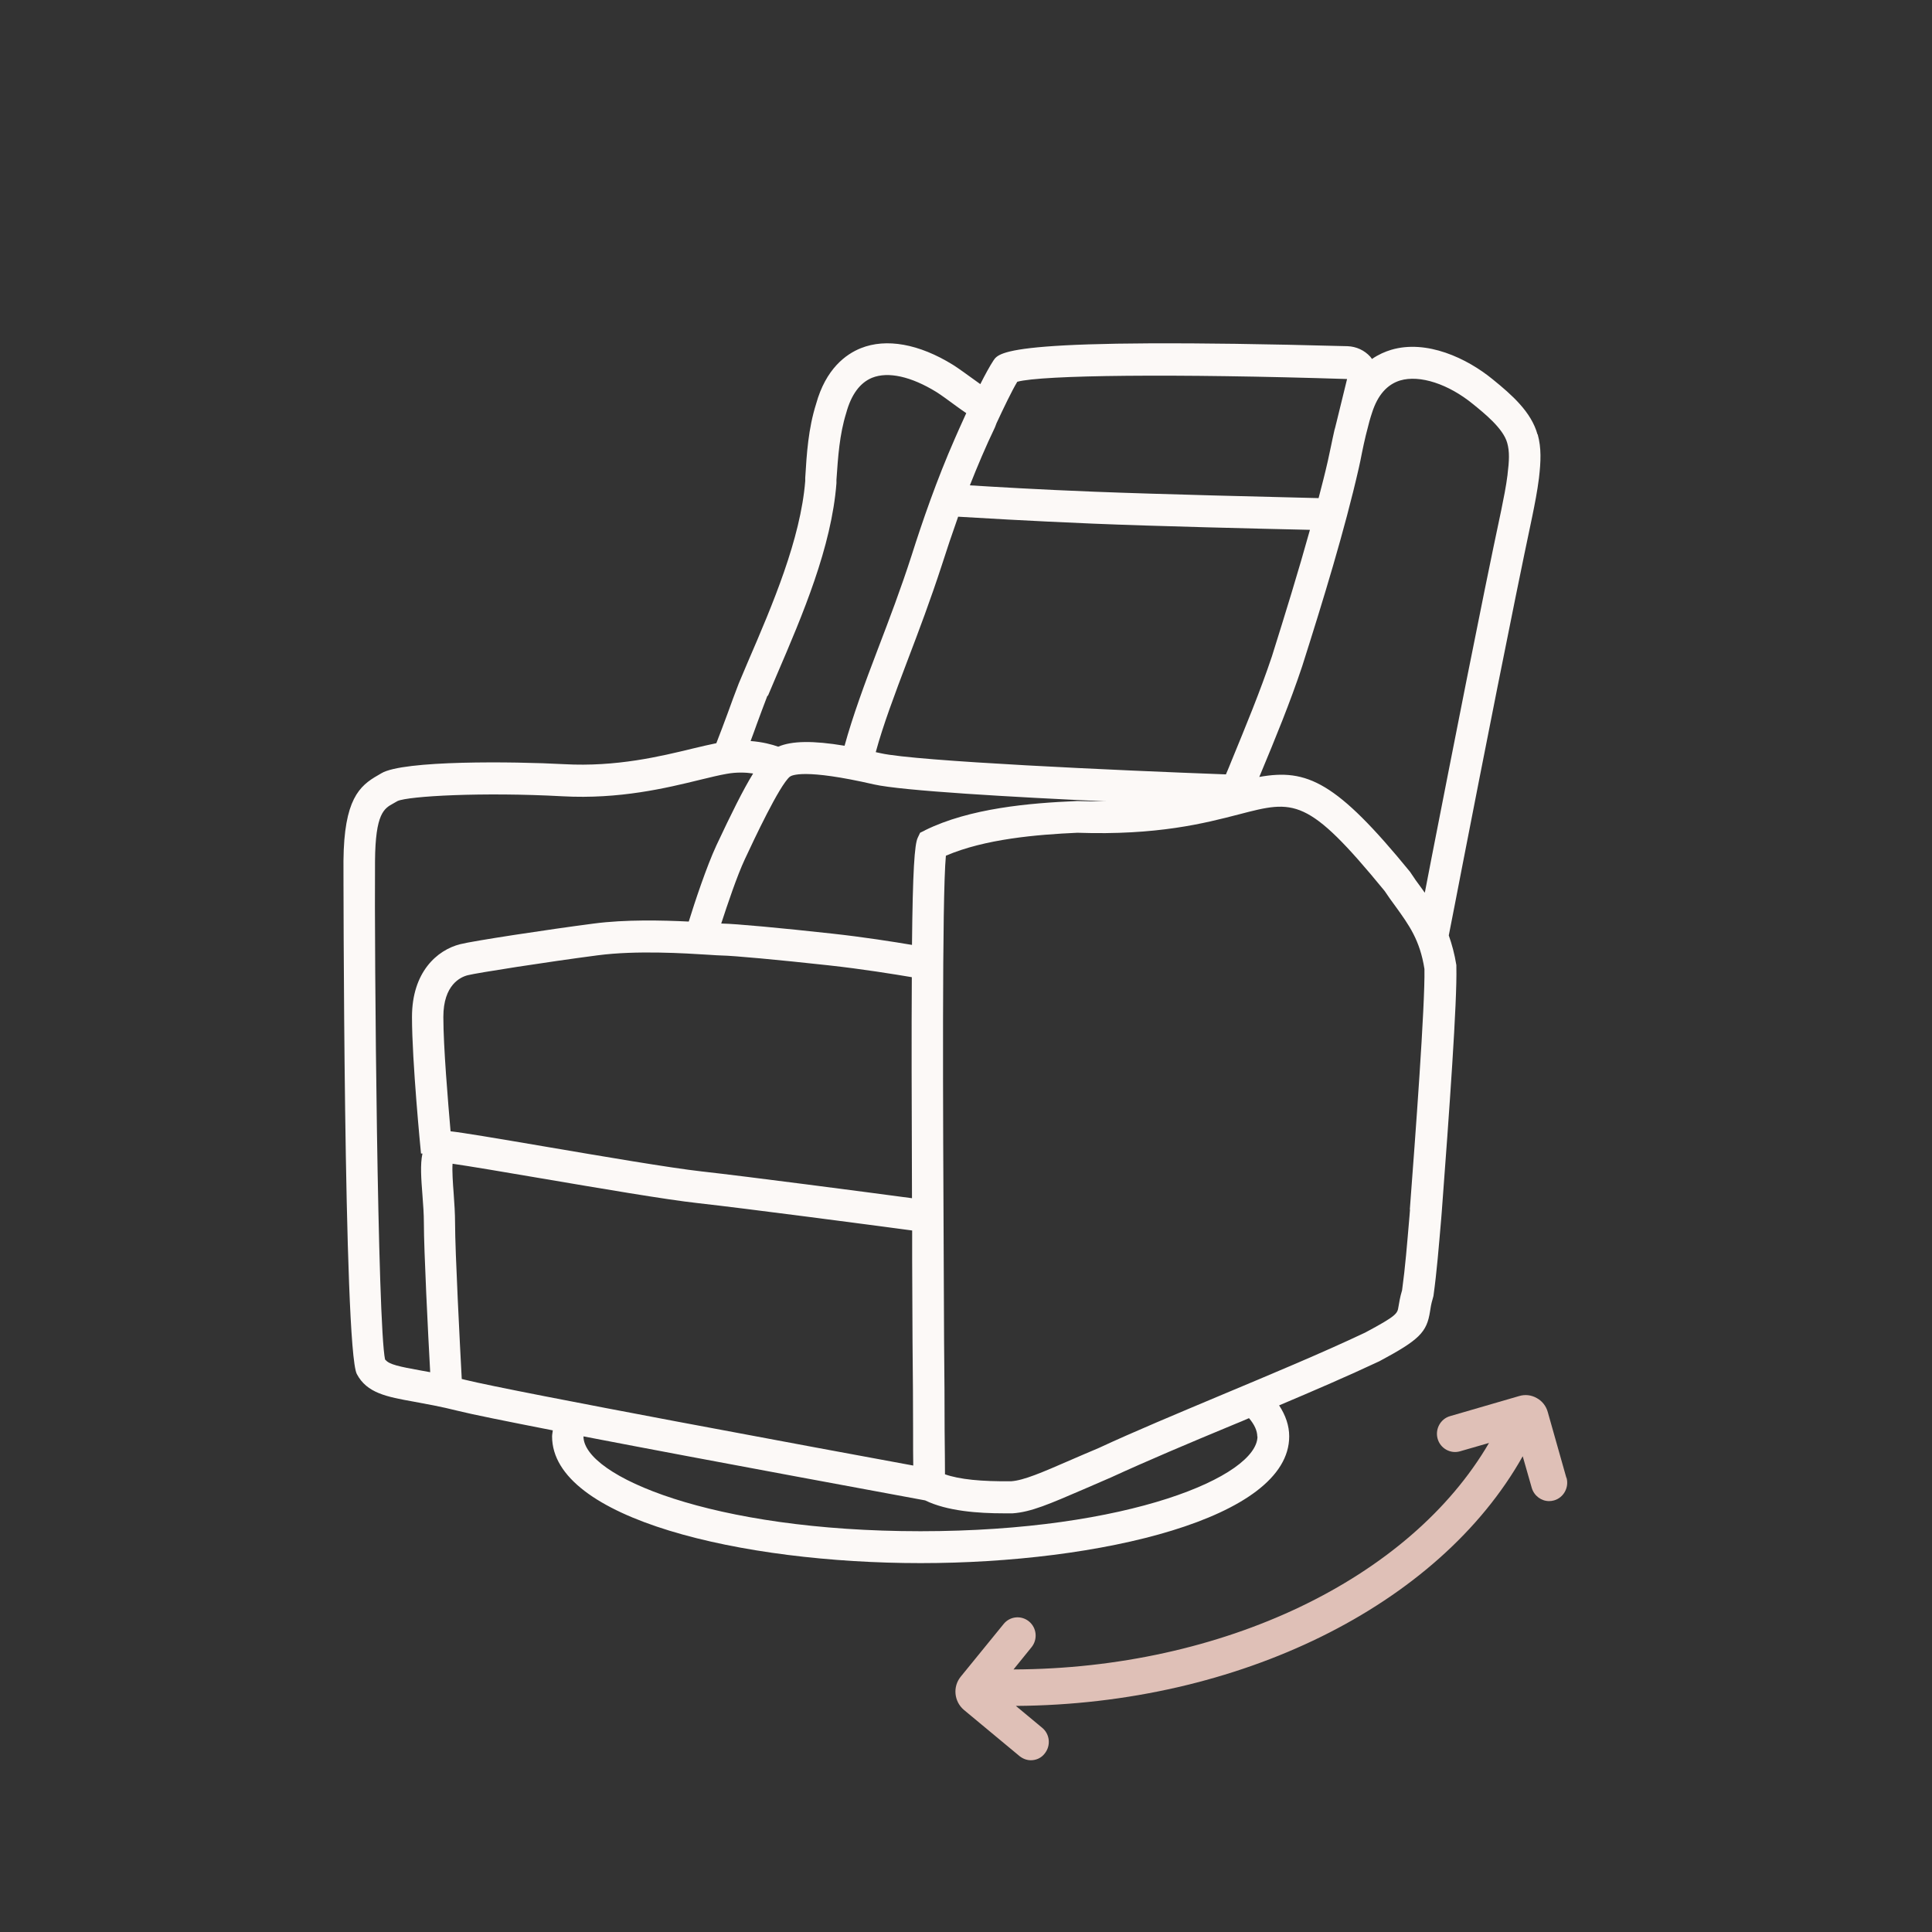 <svg xmlns="http://www.w3.org/2000/svg" fill="none" viewBox="0 0 90 90" height="90" width="90">
<rect x="0" y="0" width="90" height="90" fill="#333333" stroke="none"/>
<path fill="#DFC0B7" d="M72.967 68.84L72.102 65.782C72.026 65.501 71.841 65.264 71.589 65.128C71.337 64.983 71.043 64.949 70.766 65.034L67.549 65.969C67.104 66.096 66.844 66.572 66.97 67.022C67.096 67.472 67.566 67.736 68.011 67.608L69.364 67.218C65.659 73.572 56.94 77.735 47.214 77.769L48.054 76.732C48.348 76.367 48.297 75.832 47.936 75.534C47.575 75.237 47.046 75.288 46.752 75.653L44.752 78.109C44.374 78.576 44.442 79.264 44.904 79.655L47.491 81.804C47.65 81.931 47.835 81.999 48.02 81.999C48.264 81.999 48.507 81.897 48.667 81.685C48.961 81.32 48.91 80.784 48.549 80.487L47.323 79.468C57.705 79.4 67.02 74.804 70.934 67.838L71.354 69.307C71.463 69.681 71.799 69.927 72.161 69.927C72.236 69.927 72.312 69.919 72.396 69.894C72.841 69.766 73.101 69.29 72.975 68.84H72.967Z"></path>
<path fill="#FCF9F7" d="M71.623 20.239C71.337 19.194 70.43 18.395 69.539 17.673C68.338 16.688 66.457 15.804 64.802 16.297C64.525 16.382 64.222 16.509 63.912 16.722C63.886 16.688 63.861 16.654 63.836 16.62C63.559 16.314 63.181 16.144 62.778 16.127C47.02 15.702 46.558 16.382 46.281 16.79C46.113 17.045 45.894 17.444 45.667 17.894C45.584 17.835 45.5 17.775 45.407 17.707C45.038 17.444 44.626 17.138 44.391 16.994C42.812 16.017 41.283 15.745 40.099 16.221C39.401 16.501 38.469 17.181 38.016 18.82C37.654 19.967 37.579 21.131 37.511 22.261V22.405C37.293 25.115 35.991 28.165 34.832 30.849L34.412 31.843C34.227 32.328 34.059 32.77 33.9 33.22C33.732 33.67 33.564 34.129 33.37 34.621C33.051 34.689 32.69 34.766 32.279 34.868C30.775 35.233 28.717 35.734 26.273 35.598C23.929 35.471 18.772 35.411 17.764 36.023L17.604 36.117C16.739 36.609 16.025 37.246 16 40.101C16 40.322 16 62.817 16.622 64.007C17.092 64.899 18.016 65.069 19.293 65.298C19.839 65.4 20.527 65.519 21.334 65.723C21.972 65.884 23.627 66.216 25.752 66.632C25.744 66.725 25.718 66.819 25.718 66.912C25.718 70.752 34.563 72.816 42.887 72.816C51.211 72.816 60.056 70.743 60.056 66.912C60.056 66.411 59.888 65.927 59.586 65.468C61.215 64.78 62.828 64.083 64.256 63.412C66.112 62.418 66.465 62.07 66.616 61.093C66.641 60.923 66.667 60.745 66.742 60.498L66.776 60.371C66.936 59.207 67.019 58.136 67.137 56.777L67.162 56.463C67.515 51.765 67.885 46.625 67.843 45.054V44.96C67.759 44.434 67.633 43.983 67.49 43.575C67.649 42.777 67.876 41.596 68.153 40.169C69.061 35.505 70.447 28.454 71.379 24.053C71.496 23.484 71.614 22.881 71.69 22.278C71.782 21.488 71.807 20.868 71.631 20.23L71.623 20.239ZM20.989 52.7C20.872 51.34 20.653 48.766 20.653 47.373C20.653 45.878 21.451 45.512 21.796 45.428C22.241 45.317 25.441 44.816 27.843 44.502C29.658 44.264 31.917 44.408 33.001 44.476C33.278 44.493 33.488 44.51 33.606 44.51C34.168 44.519 36.277 44.714 38.603 44.969C40.157 45.139 41.669 45.385 42.476 45.521C42.459 47.985 42.467 51.323 42.484 55.817C40.393 55.537 34.815 54.806 32.673 54.568C31.229 54.407 27.995 53.855 25.399 53.413C23.005 53.005 21.535 52.759 20.989 52.7ZM43.089 38.682L42.862 38.793L42.753 39.022C42.602 39.328 42.518 40.585 42.484 44.017C41.627 43.873 40.233 43.652 38.763 43.491C36.361 43.227 34.252 43.032 33.639 43.023C33.631 43.023 33.606 43.023 33.597 43.023C33.891 42.123 34.336 40.797 34.698 40.025C35.134 39.09 36.302 36.601 36.789 36.185C36.873 36.117 37.461 35.794 40.712 36.541C42.014 36.839 47.247 37.136 51.522 37.331C51.102 37.331 50.657 37.331 50.178 37.315C47.969 37.408 45.172 37.646 43.081 38.682H43.089ZM57.368 35.446C57.284 35.658 57.2 35.862 57.108 36.074C52.043 35.887 42.677 35.462 41.031 35.089C40.947 35.072 40.871 35.055 40.796 35.038C41.14 33.772 41.669 32.37 42.274 30.773C42.812 29.363 43.358 27.91 43.87 26.338C44.088 25.65 44.349 24.877 44.634 24.07C45.491 24.121 47.877 24.266 50.909 24.393C53.765 24.512 58.704 24.631 61.022 24.682C60.484 26.619 59.863 28.624 59.25 30.578C58.704 32.209 58.023 33.848 57.368 35.446ZM62.752 17.656L62.257 19.678C62.24 19.755 62.215 19.831 62.198 19.916L62.164 20.035C62.106 20.298 62.047 20.562 61.996 20.817C61.946 21.038 61.904 21.258 61.854 21.479C61.728 22.04 61.577 22.618 61.425 23.204C59.317 23.153 53.983 23.025 50.976 22.906C48.389 22.805 46.272 22.677 45.18 22.609C45.533 21.717 45.919 20.8 46.348 19.908L46.423 19.712C46.76 18.99 47.129 18.217 47.389 17.784C48.532 17.469 54.722 17.401 62.744 17.656H62.752ZM35.773 32.413L36.184 31.444C37.386 28.649 38.738 25.48 38.965 22.507V22.354C39.04 21.267 39.107 20.247 39.418 19.245C39.653 18.378 40.065 17.826 40.628 17.597C41.375 17.299 42.442 17.537 43.618 18.259C43.836 18.395 44.206 18.667 44.542 18.914C44.718 19.041 44.87 19.151 45.012 19.245C44.744 19.831 44.534 20.307 44.483 20.426C43.635 22.354 42.963 24.308 42.467 25.871C41.972 27.409 41.426 28.845 40.897 30.229C40.283 31.835 39.721 33.364 39.343 34.74C37.864 34.494 36.89 34.511 36.252 34.783C35.966 34.681 35.521 34.562 34.966 34.52C35.067 34.256 35.16 33.993 35.252 33.738C35.412 33.305 35.571 32.871 35.748 32.413H35.773ZM17.94 63.344C17.587 61.747 17.436 44.315 17.47 40.109C17.487 37.892 17.89 37.663 18.327 37.425C18.394 37.382 18.47 37.348 18.52 37.315C19.024 37.085 22.476 36.89 26.206 37.094C28.86 37.238 31.044 36.711 32.631 36.321C33.093 36.21 33.505 36.108 33.849 36.049C34.311 35.964 34.74 35.981 35.084 36.032C34.614 36.796 34.059 37.918 33.37 39.387C32.917 40.364 32.362 42.029 32.085 42.93C30.851 42.87 29.137 42.828 27.659 43.023C25.5 43.304 22.039 43.83 21.443 43.983C20.351 44.255 19.192 45.292 19.192 47.373C19.192 49.454 19.595 53.566 19.612 53.736H19.679C19.57 54.246 19.62 54.908 19.679 55.673C19.713 56.106 19.746 56.556 19.746 56.99C19.746 58.23 19.939 62.104 20.04 63.922C19.872 63.888 19.721 63.862 19.57 63.837C18.637 63.667 18.117 63.565 17.957 63.344H17.94ZM21.51 64.236C21.426 62.681 21.199 58.272 21.199 56.99C21.199 56.531 21.166 56.038 21.132 55.571C21.099 55.146 21.057 54.551 21.082 54.212C21.804 54.314 23.568 54.611 25.156 54.883C27.911 55.35 31.027 55.885 32.514 56.047C34.723 56.293 40.594 57.066 42.492 57.321C42.492 57.763 42.492 58.213 42.492 58.672L42.509 62.478C42.526 64.092 42.535 65.51 42.535 66.623C42.535 67.362 42.535 67.889 42.543 68.271C38.713 67.566 23.87 64.822 21.678 64.279C21.619 64.262 21.561 64.253 21.502 64.236H21.51ZM58.578 66.912C58.578 68.756 52.606 71.33 42.879 71.33C33.152 71.33 27.18 68.756 27.18 66.912C33.345 68.101 42.064 69.699 43.097 69.894C44.122 70.395 45.575 70.497 46.76 70.497C46.902 70.497 47.037 70.497 47.171 70.497C48.036 70.438 48.901 70.055 50.48 69.376C50.858 69.214 51.27 69.036 51.757 68.823C53.42 68.059 55.386 67.226 57.477 66.36C57.713 66.266 57.948 66.165 58.183 66.063C58.435 66.36 58.569 66.649 58.569 66.921L58.578 66.912ZM65.684 56.344L65.659 56.658C65.541 58.017 65.466 59.003 65.314 60.107C65.213 60.439 65.18 60.685 65.146 60.872C65.096 61.186 65.088 61.28 63.592 62.078C61.618 63.013 59.233 64.007 56.923 64.975C54.823 65.859 52.841 66.683 51.178 67.456C50.707 67.651 50.287 67.838 49.909 67.999C48.523 68.603 47.692 68.96 47.112 69.002C45.726 69.019 44.693 68.917 44.021 68.679C44.021 68.237 44.013 67.473 44.004 66.623C44.004 65.51 43.996 64.083 43.979 62.469L43.962 58.663C43.929 51.884 43.878 41.834 44.063 39.863C45.877 39.081 48.297 38.878 50.187 38.793C53.916 38.92 56.117 38.351 57.721 37.935C60.291 37.264 60.904 37.111 64.5 41.503C64.668 41.758 64.835 41.987 65.004 42.216C65.642 43.1 66.146 43.796 66.356 45.139C66.389 46.829 65.927 53.014 65.675 56.344H65.684ZM70.228 22.108C70.161 22.652 70.043 23.229 69.934 23.765C68.993 28.174 67.616 35.225 66.7 39.897C66.583 40.517 66.474 41.078 66.373 41.588C66.314 41.503 66.255 41.426 66.196 41.341C66.037 41.129 65.877 40.908 65.684 40.611C62.257 36.414 60.888 35.794 58.662 36.193C58.687 36.134 58.712 36.074 58.737 36.015C59.409 34.401 60.098 32.727 60.661 31.036C61.644 27.944 62.643 24.682 63.298 21.802C63.349 21.573 63.399 21.343 63.441 21.114C63.5 20.825 63.559 20.545 63.626 20.273L63.685 20.044C63.752 19.763 63.828 19.483 63.92 19.211C64.18 18.404 64.617 17.911 65.222 17.724C66.138 17.452 67.473 17.886 68.624 18.829C69.145 19.253 70.026 19.959 70.211 20.63C70.329 21.038 70.304 21.479 70.228 22.091V22.108Z"></path>
</svg>
